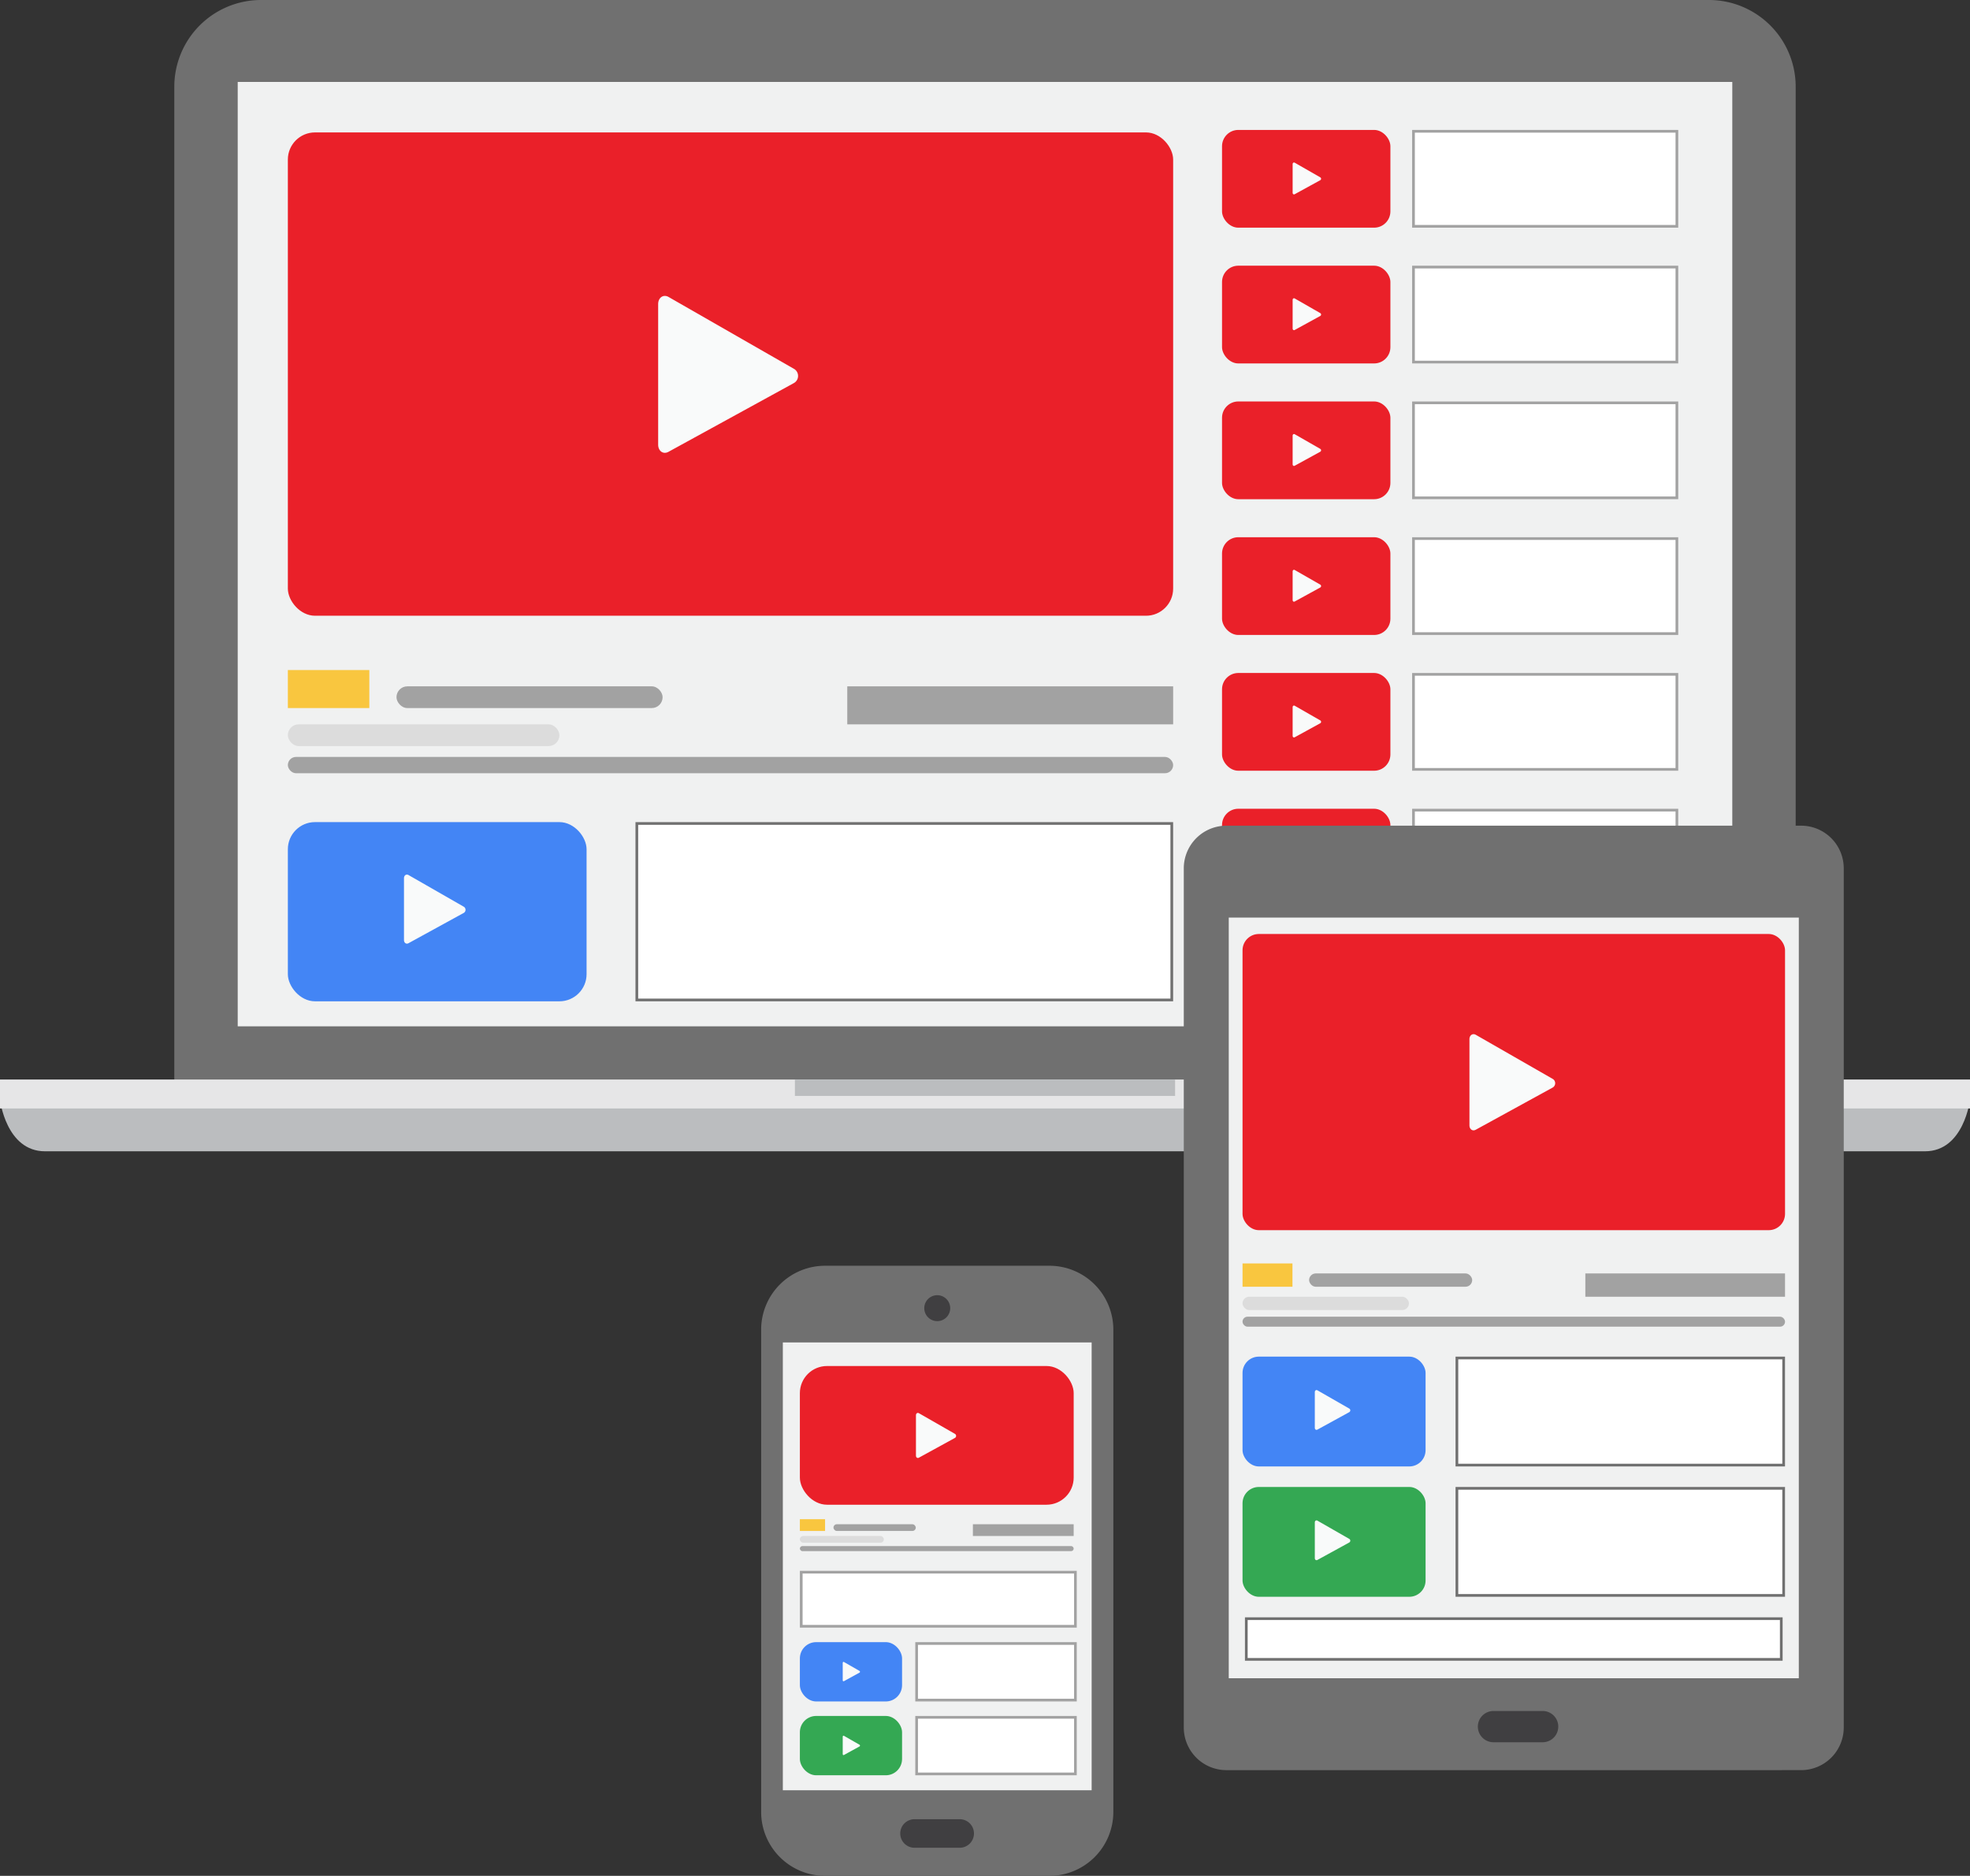 <svg xmlns="http://www.w3.org/2000/svg" xmlns:xlink="http://www.w3.org/1999/xlink" width="362.716" height="345.42" viewBox="0 0 362.716 345.42">
  <rect x="0" y="0" width="362.716" height="345.42" fill="#333333" stroke="none"/>
  <defs>
    <clipPath id="clip-path">
      <rect id="Rectángulo_6217" data-name="Rectángulo 6217" width="362.716" height="212" fill="none"/>
    </clipPath>
    <clipPath id="clip-path-2">
      <rect id="Rectángulo_6243" data-name="Rectángulo 6243" width="25.764" height="28.891" fill="#f9fafa"/>
    </clipPath>
    <clipPath id="clip-path-3">
      <rect id="Rectángulo_6243-2" data-name="Rectángulo 6243" width="5.236" height="5.872" fill="#f9fafa"/>
    </clipPath>
    <clipPath id="clip-path-9">
      <rect id="Rectángulo_6243-8" data-name="Rectángulo 6243" width="11.334" height="12.71" fill="#f9fafa"/>
    </clipPath>
    <clipPath id="clip-path-10">
      <rect id="Rectángulo_6219" data-name="Rectángulo 6219" width="121.518" height="173.916" fill="none"/>
    </clipPath>
    <clipPath id="clip-path-11">
      <rect id="Rectángulo_6243-9" data-name="Rectángulo 6243" width="15.788" height="17.704" fill="#f9fafa"/>
    </clipPath>
    <clipPath id="clip-path-12">
      <rect id="Rectángulo_6243-10" data-name="Rectángulo 6243" width="6.534" height="7.327" fill="#f9fafa"/>
    </clipPath>
    <clipPath id="clip-path-14">
      <rect id="Rectángulo_6222" data-name="Rectángulo 6222" width="64.845" height="112.342" fill="none"/>
    </clipPath>
    <clipPath id="clip-path-15">
      <rect id="Rectángulo_6243-12" data-name="Rectángulo 6243" width="7.393" height="8.291" fill="#f9fafa"/>
    </clipPath>
    <clipPath id="clip-path-16">
      <rect id="Rectángulo_6243-13" data-name="Rectángulo 6243" width="3.178" height="3.564" fill="#f9fafa"/>
    </clipPath>
  </defs>
  <g id="video-image" transform="translate(-426.284 -4831.29)">
    <g id="Grupo_16735" data-name="Grupo 16735" transform="translate(3502.284 288.215)">
      <g id="Grupo_16714" data-name="Grupo 16714" transform="translate(-3076 4543.075)">
        <g id="Grupo_16708" data-name="Grupo 16708" clip-path="url(#clip-path)">
          <path id="Trazado_16801" data-name="Trazado 16801" d="M346.3,201.106V15.975A15.973,15.973,0,0,0,330.331,0H63.745A15.973,15.973,0,0,0,47.773,15.975V201.106Z" transform="translate(-15.679)" fill="#707070"/>
          <path id="Trazado_16802" data-name="Trazado 16802" d="M354.433,310.929H8.285c-7.181,0-8.285-9.5-8.285-9.5H362.716s-1.1,9.5-8.283,9.5" transform="translate(0 -98.928)" fill="#bbbdbf"/>
          <rect id="Rectángulo_6214" data-name="Rectángulo 6214" width="362.716" height="5.331" transform="translate(0 198.785)" fill="#e6e6e7"/>
          <rect id="Rectángulo_6215" data-name="Rectángulo 6215" width="69.998" height="3.022" transform="translate(146.359 198.785)" fill="#bbbdbf"/>
          <rect id="Rectángulo_6216" data-name="Rectángulo 6216" width="275.182" height="173.9" transform="translate(43.768 15.089)" fill="#f0f1f1"/>
        </g>
      </g>
      <rect id="Rectángulo_6223" data-name="Rectángulo 6223" width="163" height="89" rx="5" transform="translate(-3023 4567.459)" fill="#ea2029"/>
      <rect id="Rectángulo_6224" data-name="Rectángulo 6224" width="15" height="7" transform="translate(-3023 4666.459)" fill="#f9c63f"/>
      <rect id="Rectángulo_6228" data-name="Rectángulo 6228" width="60" height="7" transform="translate(-2920 4669.459)" fill="#a2a2a2"/>
      <rect id="Rectángulo_6225" data-name="Rectángulo 6225" width="49" height="4" rx="2" transform="translate(-3003 4669.459)" fill="#a2a2a2"/>
      <rect id="Rectángulo_6226" data-name="Rectángulo 6226" width="50" height="4" rx="2" transform="translate(-3023 4676.459)" fill="#dcdcdc"/>
      <rect id="Rectángulo_6227" data-name="Rectángulo 6227" width="163" height="3" rx="1.5" transform="translate(-3023 4682.459)" fill="#a2a2a2"/>
      <rect id="Rectángulo_6229" data-name="Rectángulo 6229" width="55" height="33" rx="5" transform="translate(-3023 4694.459)" fill="#4385f5"/>
      <g id="Rectángulo_6240" data-name="Rectángulo 6240" transform="translate(-2851 4715.459)" fill="#fff" stroke="#a2a2a2" stroke-width="0.5">
        <rect width="84" height="12" stroke="none"/>
        <rect x="0.25" y="0.25" width="83.5" height="11.5" fill="none"/>
      </g>
      <g id="Rectángulo_6244" data-name="Rectángulo 6244" transform="translate(-2959 4694.459)" fill="#fff" stroke="#707070" stroke-width="0.5">
        <rect width="99" height="33" stroke="none"/>
        <rect x="0.25" y="0.25" width="98.5" height="32.5" fill="none"/>
      </g>
      <g id="Grupo_16725" data-name="Grupo 16725" transform="translate(-2954.82 4597.568)">
        <g id="Grupo_16724" data-name="Grupo 16724" transform="translate(0 0)" clip-path="url(#clip-path-2)">
          <path id="Trazado_16807" data-name="Trazado 16807" d="M24.895,16.1,1.9,28.708C.9,29.25,0,28.527,0,27.388V1.5C0,.35.929-.37,1.928.2L25.082,13.474a1.507,1.507,0,0,1-.187,2.623" transform="translate(0 -0.002)" fill="#f9fafa"/>
        </g>
      </g>
      <g id="Grupo_16729" data-name="Grupo 16729">
        <g id="Grupo_16728" data-name="Grupo 16728">
          <rect id="Rectángulo_6230" data-name="Rectángulo 6230" width="31" height="18" rx="3" transform="translate(-2851 4567)" fill="#ea2029"/>
          <g id="Rectángulo_6231" data-name="Rectángulo 6231" transform="translate(-2816 4567)" fill="#fff" stroke="#a2a2a2" stroke-width="0.5">
            <rect width="49" height="18" stroke="none"/>
            <rect x="0.25" y="0.25" width="48.5" height="17.5" fill="none"/>
          </g>
        </g>
        <g id="Grupo_16727" data-name="Grupo 16727" transform="translate(-2838 4573)">
          <g id="Grupo_16724-2" data-name="Grupo 16724" transform="translate(0 0)" clip-path="url(#clip-path-3)">
            <path id="Trazado_16807-2" data-name="Trazado 16807" d="M5.06,3.271.386,5.834C.183,5.944,0,5.8,0,5.566V.3C0,.071.189-.076.392.04L5.1,2.738a.306.306,0,0,1-.038.533" transform="translate(0 0)" fill="#f9fafa"/>
          </g>
        </g>
      </g>
      <g id="Grupo_16730" data-name="Grupo 16730" transform="translate(0 25)">
        <g id="Grupo_16728-2" data-name="Grupo 16728">
          <rect id="Rectángulo_6230-2" data-name="Rectángulo 6230" width="31" height="18" rx="3" transform="translate(-2851 4567)" fill="#ea2029"/>
          <g id="Rectángulo_6231-2" data-name="Rectángulo 6231" transform="translate(-2816 4567)" fill="#fff" stroke="#a2a2a2" stroke-width="0.5">
            <rect width="49" height="18" stroke="none"/>
            <rect x="0.25" y="0.25" width="48.5" height="17.5" fill="none"/>
          </g>
        </g>
        <g id="Grupo_16727-2" data-name="Grupo 16727" transform="translate(-2838 4573)">
          <g id="Grupo_16724-3" data-name="Grupo 16724" transform="translate(0 0)" clip-path="url(#clip-path-3)">
            <path id="Trazado_16807-3" data-name="Trazado 16807" d="M5.06,3.271.386,5.834C.183,5.944,0,5.8,0,5.566V.3C0,.071.189-.076.392.04L5.1,2.738a.306.306,0,0,1-.038.533" transform="translate(0 0)" fill="#f9fafa"/>
          </g>
        </g>
      </g>
      <g id="Grupo_16731" data-name="Grupo 16731" transform="translate(0 50)">
        <g id="Grupo_16728-3" data-name="Grupo 16728">
          <rect id="Rectángulo_6230-3" data-name="Rectángulo 6230" width="31" height="18" rx="3" transform="translate(-2851 4567)" fill="#ea2029"/>
          <g id="Rectángulo_6231-3" data-name="Rectángulo 6231" transform="translate(-2816 4567)" fill="#fff" stroke="#a2a2a2" stroke-width="0.5">
            <rect width="49" height="18" stroke="none"/>
            <rect x="0.25" y="0.25" width="48.5" height="17.5" fill="none"/>
          </g>
        </g>
        <g id="Grupo_16727-3" data-name="Grupo 16727" transform="translate(-2838 4573)">
          <g id="Grupo_16724-4" data-name="Grupo 16724" transform="translate(0 0)" clip-path="url(#clip-path-3)">
            <path id="Trazado_16807-4" data-name="Trazado 16807" d="M5.06,3.271.386,5.834C.183,5.944,0,5.8,0,5.566V.3C0,.071.189-.076.392.04L5.1,2.738a.306.306,0,0,1-.038.533" transform="translate(0 0)" fill="#f9fafa"/>
          </g>
        </g>
      </g>
      <g id="Grupo_16732" data-name="Grupo 16732" transform="translate(0 75)">
        <g id="Grupo_16728-4" data-name="Grupo 16728">
          <rect id="Rectángulo_6230-4" data-name="Rectángulo 6230" width="31" height="18" rx="3" transform="translate(-2851 4567)" fill="#ea2029"/>
          <g id="Rectángulo_6231-4" data-name="Rectángulo 6231" transform="translate(-2816 4567)" fill="#fff" stroke="#a2a2a2" stroke-width="0.5">
            <rect width="49" height="18" stroke="none"/>
            <rect x="0.25" y="0.25" width="48.5" height="17.5" fill="none"/>
          </g>
        </g>
        <g id="Grupo_16727-4" data-name="Grupo 16727" transform="translate(-2838 4573)">
          <g id="Grupo_16724-5" data-name="Grupo 16724" transform="translate(0 0)" clip-path="url(#clip-path-3)">
            <path id="Trazado_16807-5" data-name="Trazado 16807" d="M5.06,3.271.386,5.834C.183,5.944,0,5.8,0,5.566V.3C0,.071.189-.076.392.04L5.1,2.738a.306.306,0,0,1-.038.533" transform="translate(0 0)" fill="#f9fafa"/>
          </g>
        </g>
      </g>
      <g id="Grupo_16733" data-name="Grupo 16733" transform="translate(0 100)">
        <g id="Grupo_16728-5" data-name="Grupo 16728">
          <rect id="Rectángulo_6230-5" data-name="Rectángulo 6230" width="31" height="18" rx="3" transform="translate(-2851 4567)" fill="#ea2029"/>
          <g id="Rectángulo_6231-5" data-name="Rectángulo 6231" transform="translate(-2816 4567)" fill="#fff" stroke="#a2a2a2" stroke-width="0.5">
            <rect width="49" height="18" stroke="none"/>
            <rect x="0.25" y="0.25" width="48.5" height="17.5" fill="none"/>
          </g>
        </g>
        <g id="Grupo_16727-5" data-name="Grupo 16727" transform="translate(-2838 4573)">
          <g id="Grupo_16724-6" data-name="Grupo 16724" transform="translate(0 0)" clip-path="url(#clip-path-3)">
            <path id="Trazado_16807-6" data-name="Trazado 16807" d="M5.06,3.271.386,5.834C.183,5.944,0,5.8,0,5.566V.3C0,.071.189-.076.392.04L5.1,2.738a.306.306,0,0,1-.038.533" transform="translate(0 0)" fill="#f9fafa"/>
          </g>
        </g>
      </g>
      <g id="Grupo_16734" data-name="Grupo 16734" transform="translate(0 125)">
        <g id="Grupo_16728-6" data-name="Grupo 16728">
          <rect id="Rectángulo_6230-6" data-name="Rectángulo 6230" width="31" height="18" rx="3" transform="translate(-2851 4567)" fill="#ea2029"/>
          <g id="Rectángulo_6231-6" data-name="Rectángulo 6231" transform="translate(-2816 4567)" fill="#fff" stroke="#a2a2a2" stroke-width="0.5">
            <rect width="49" height="18" stroke="none"/>
            <rect x="0.25" y="0.25" width="48.5" height="17.5" fill="none"/>
          </g>
        </g>
        <g id="Grupo_16727-6" data-name="Grupo 16727" transform="translate(-2838 4573)">
          <g id="Grupo_16724-7" data-name="Grupo 16724" transform="translate(0 0)" clip-path="url(#clip-path-3)">
            <path id="Trazado_16807-7" data-name="Trazado 16807" d="M5.06,3.271.386,5.834C.183,5.944,0,5.8,0,5.566V.3C0,.071.189-.076.392.04L5.1,2.738a.306.306,0,0,1-.038.533" transform="translate(0 0)" fill="#f9fafa"/>
          </g>
        </g>
      </g>
      <g id="Grupo_16726" data-name="Grupo 16726" transform="translate(-3001.619 4704.129)">
        <g id="Grupo_16724-8" data-name="Grupo 16724" transform="translate(0 0)" clip-path="url(#clip-path-9)">
          <path id="Trazado_16807-8" data-name="Trazado 16807" d="M10.952,7.082.836,12.629C.4,12.868,0,12.55,0,12.049V.66C0,.154.409-.163.848.087L11.034,5.928a.663.663,0,0,1-.082,1.154" transform="translate(0 -0.001)" fill="#f9fafa"/>
        </g>
      </g>
    </g>
    <g id="Grupo_16743" data-name="Grupo 16743" transform="translate(3489.901 758.588)">
      <g id="Grupo_16715" data-name="Grupo 16715" transform="translate(-2845.659 4224.744)">
        <g id="Grupo_16710" data-name="Grupo 16710" clip-path="url(#clip-path-10)">
          <path id="Trazado_16803" data-name="Trazado 16803" d="M7.856,173.916A7.855,7.855,0,0,1,0,166.058V7.856A7.855,7.855,0,0,1,7.856,0h105.8a7.856,7.856,0,0,1,7.857,7.856v158.2a7.856,7.856,0,0,1-7.857,7.858Z" transform="translate(0 0)" fill="#707070"/>
          <rect id="Rectángulo_6218" data-name="Rectángulo 6218" width="104.957" height="140.073" transform="translate(8.281 16.921)" fill="#f0f1f1"/>
          <path id="Trazado_16804" data-name="Trazado 16804" d="M106.477,278.894a2.879,2.879,0,0,1-2.879,2.878H94.549a2.878,2.878,0,0,1,0-5.756H103.6a2.878,2.878,0,0,1,2.879,2.878" transform="translate(-37.527 -112.992)" fill="#403f41"/>
        </g>
      </g>
      <rect id="Rectángulo_6223-2" data-name="Rectángulo 6223" width="99.885" height="54.538" rx="3" transform="translate(-2834.842 4244.69)" fill="#ea2029"/>
      <rect id="Rectángulo_6224-2" data-name="Rectángulo 6224" width="9.192" height="4.29" transform="translate(-2834.842 4305.356)" fill="#f9c63f"/>
      <rect id="Rectángulo_6228-2" data-name="Rectángulo 6228" width="36.767" height="4.29" transform="translate(-2771.725 4307.195)" fill="#a2a2a2"/>
      <rect id="Rectángulo_6225-2" data-name="Rectángulo 6225" width="30.027" height="2.451" rx="1.226" transform="translate(-2822.586 4307.195)" fill="#a2a2a2"/>
      <rect id="Rectángulo_6226-2" data-name="Rectángulo 6226" width="30.639" height="2.451" rx="1.226" transform="translate(-2834.842 4311.484)" fill="#dcdcdc"/>
      <rect id="Rectángulo_6227-2" data-name="Rectángulo 6227" width="99.885" height="1.838" rx="0.919" transform="translate(-2834.842 4315.161)" fill="#a2a2a2"/>
      <rect id="Rectángulo_6229-2" data-name="Rectángulo 6229" width="33.703" height="20.222" rx="3" transform="translate(-2834.842 4322.515)" fill="#4385f5"/>
      <rect id="Rectángulo_6247" data-name="Rectángulo 6247" width="33.703" height="20.222" rx="3" transform="translate(-2834.842 4346.515)" fill="#34a853"/>
      <g id="Rectángulo_6244-2" data-name="Rectángulo 6244" transform="translate(-2795.624 4322.515)" fill="#fff" stroke="#707070" stroke-width="0.5">
        <rect width="60.666" height="20.222" stroke="none"/>
        <rect x="0.25" y="0.25" width="60.166" height="19.722" fill="none"/>
      </g>
      <g id="Rectángulo_6246" data-name="Rectángulo 6246" transform="translate(-2795.624 4346.515)" fill="#fff" stroke="#707070" stroke-width="0.5">
        <rect width="60.666" height="20.222" stroke="none"/>
        <rect x="0.25" y="0.25" width="60.166" height="19.722" fill="none"/>
      </g>
      <g id="Grupo_16725-2" data-name="Grupo 16725" transform="translate(-2793.062 4263.141)">
        <g id="Grupo_16724-9" data-name="Grupo 16724" transform="translate(0 0)" clip-path="url(#clip-path-11)">
          <path id="Trazado_16807-9" data-name="Trazado 16807" d="M15.255,9.864,1.164,17.592C.552,17.924,0,17.481,0,16.783V.92C0,.214.569-.227,1.182.121L15.37,8.257a.924.924,0,0,1-.115,1.607" transform="translate(0 -0.001)" fill="#f9fafa"/>
        </g>
      </g>
      <g id="Grupo_16726-2" data-name="Grupo 16726" transform="translate(-2821.534 4328.672)">
        <g id="Grupo_16724-10" data-name="Grupo 16724" transform="translate(0 0)" clip-path="url(#clip-path-12)">
          <path id="Trazado_16807-10" data-name="Trazado 16807" d="M6.314,4.082.482,7.281C.228,7.418,0,7.235,0,6.946V.38C0,.088.236-.094.489.05L6.361,3.417a.382.382,0,0,1-.047.665" transform="translate(0 0)" fill="#f9fafa"/>
        </g>
      </g>
      <g id="Grupo_16742" data-name="Grupo 16742" transform="translate(-2823.199 4350.805)">
        <g id="Grupo_16724-11" data-name="Grupo 16724" transform="translate(1.665 1.867)" clip-path="url(#clip-path-12)">
          <path id="Trazado_16807-11" data-name="Trazado 16807" d="M6.314,4.082.482,7.281C.228,7.418,0,7.235,0,6.946V.38C0,.088.236-.094.489.05L6.361,3.417a.382.382,0,0,1-.047.665" transform="translate(0 0)" fill="#f9fafa"/>
        </g>
      </g>
      <g id="Rectángulo_6248" data-name="Rectángulo 6248" transform="translate(-2834.399 4370.515)" fill="#fff" stroke="#707070" stroke-width="0.5">
        <rect width="99" height="8" stroke="none"/>
        <rect x="0.25" y="0.25" width="98.5" height="7.5" fill="none"/>
      </g>
    </g>
    <g id="Grupo_16741" data-name="Grupo 16741" transform="translate(3129.556 808.837)">
      <g id="Grupo_16716" data-name="Grupo 16716" transform="translate(-2563.129 4255.531)">
        <g id="Grupo_16712" data-name="Grupo 16712" transform="translate(0)" clip-path="url(#clip-path-14)">
          <path id="Rectángulo_6220" data-name="Rectángulo 6220" d="M11.771,0h41.3A11.771,11.771,0,0,1,64.845,11.771v88.8a11.772,11.772,0,0,1-11.772,11.772H11.77A11.77,11.77,0,0,1,0,100.572v-88.8A11.771,11.771,0,0,1,11.771,0Z" transform="translate(0 0)" fill="#707070"/>
          <rect id="Rectángulo_6221" data-name="Rectángulo 6221" width="56.859" height="82.463" transform="translate(3.993 14.121)" fill="#f0f1f1"/>
          <path id="Trazado_16805" data-name="Trazado 16805" d="M60.088,12.377A2.388,2.388,0,1,1,57.7,9.99a2.387,2.387,0,0,1,2.388,2.387" transform="translate(-25.278 -4.566)" fill="#403f41"/>
          <path id="Trazado_16806" data-name="Trazado 16806" d="M60.781,190.32a2.629,2.629,0,0,1-2.63,2.629H49.887a2.629,2.629,0,1,1,0-5.257h8.265a2.629,2.629,0,0,1,2.63,2.629" transform="translate(-21.597 -85.778)" fill="#403f41"/>
        </g>
      </g>
      <g id="Grupo_16738" data-name="Grupo 16738" transform="translate(399.659 -49.021)">
        <rect id="Rectángulo_6224-3" data-name="Rectángulo 6224" width="4.639" height="2.165" transform="translate(-2955.659 4351.224)" fill="#f9c63f"/>
        <rect id="Rectángulo_6228-3" data-name="Rectángulo 6228" width="18.557" height="2.165" transform="translate(-2923.802 4352.151)" fill="#a2a2a2"/>
        <rect id="Rectángulo_6225-3" data-name="Rectángulo 6225" width="15.155" height="1.237" rx="0.619" transform="translate(-2949.473 4352.151)" fill="#a2a2a2"/>
        <rect id="Rectángulo_6226-3" data-name="Rectángulo 6226" width="15.464" height="1.237" rx="0.619" transform="translate(-2955.659 4354.316)" fill="#dcdcdc"/>
        <rect id="Rectángulo_6227-3" data-name="Rectángulo 6227" width="50.414" height="0.928" rx="0.464" transform="translate(-2955.659 4356.172)" fill="#a2a2a2"/>
      </g>
      <g id="Rectángulo_6245" data-name="Rectángulo 6245" transform="translate(-2556 4311.702)" fill="#fff" stroke="#a2a2a2" stroke-width="0.5">
        <rect width="50.985" height="10.469" stroke="none"/>
        <rect x="0.25" y="0.25" width="50.485" height="9.969" fill="none"/>
      </g>
      <g id="Grupo_16736" data-name="Grupo 16736" transform="translate(399.659 21.77)">
        <rect id="Rectángulo_6223-3" data-name="Rectángulo 6223" width="50.414" height="25.541" rx="5" transform="translate(-2955.659 4252.224)" fill="#ea2029"/>
        <g id="Grupo_16725-3" data-name="Grupo 16725" transform="translate(-2934.286 4260.864)">
          <g id="Grupo_16724-12" data-name="Grupo 16724" transform="translate(0 0)" clip-path="url(#clip-path-15)">
            <path id="Trazado_16807-12" data-name="Trazado 16807" d="M7.144,4.619.545,8.238C.258,8.394,0,8.186,0,7.859V.43C0,.1.267-.107.553.056L7.2,3.866a.433.433,0,0,1-.054.753" transform="translate(0 0)" fill="#f9fafa"/>
          </g>
        </g>
      </g>
      <g id="Grupo_16739" data-name="Grupo 16739" transform="translate(84 -81.385)">
        <g id="Grupo_16728-7" data-name="Grupo 16728" transform="translate(-2640 4406.224)">
          <rect id="Rectángulo_6230-7" data-name="Rectángulo 6230" width="18.816" height="10.925" rx="3" transform="translate(0 0)" fill="#4385f5"/>
          <g id="Rectángulo_6231-7" data-name="Rectángulo 6231" transform="translate(21.244 0)" fill="#fff" stroke="#a2a2a2" stroke-width="0.5">
            <rect width="29.741" height="10.925" stroke="none"/>
            <rect x="0.25" y="0.25" width="29.241" height="10.425" fill="none"/>
          </g>
        </g>
        <g id="Grupo_16727-7" data-name="Grupo 16727" transform="translate(-2632.11 4409.865)">
          <g id="Grupo_16724-13" data-name="Grupo 16724" transform="translate(0 0)" clip-path="url(#clip-path-16)">
            <path id="Trazado_16807-13" data-name="Trazado 16807" d="M3.071,1.985.234,3.541C.111,3.608,0,3.519,0,3.378V.185C0,.043.115-.046.238.024L3.094,1.662a.186.186,0,0,1-.023.324" transform="translate(0 0)" fill="#f9fafa"/>
          </g>
        </g>
      </g>
      <g id="Grupo_16740" data-name="Grupo 16740" transform="translate(84 -67.792)">
        <g id="Grupo_16728-8" data-name="Grupo 16728" transform="translate(-2640 4406.224)">
          <rect id="Rectángulo_6230-8" data-name="Rectángulo 6230" width="18.816" height="10.925" rx="3" transform="translate(0 0)" fill="#34a853"/>
          <g id="Rectángulo_6231-8" data-name="Rectángulo 6231" transform="translate(21.244 0)" fill="#fff" stroke="#a2a2a2" stroke-width="0.5">
            <rect width="29.741" height="10.925" stroke="none"/>
            <rect x="0.25" y="0.25" width="29.241" height="10.425" fill="none"/>
          </g>
        </g>
        <g id="Grupo_16727-8" data-name="Grupo 16727" transform="translate(-2632.11 4409.865)">
          <g id="Grupo_16724-14" data-name="Grupo 16724" transform="translate(0 0)" clip-path="url(#clip-path-16)">
            <path id="Trazado_16807-14" data-name="Trazado 16807" d="M3.071,1.985.234,3.541C.111,3.608,0,3.519,0,3.378V.185C0,.043.115-.046.238.024L3.094,1.662a.186.186,0,0,1-.023.324" transform="translate(0 0)" fill="#f9fafa"/>
          </g>
        </g>
      </g>
    </g>
  </g>
</svg>
